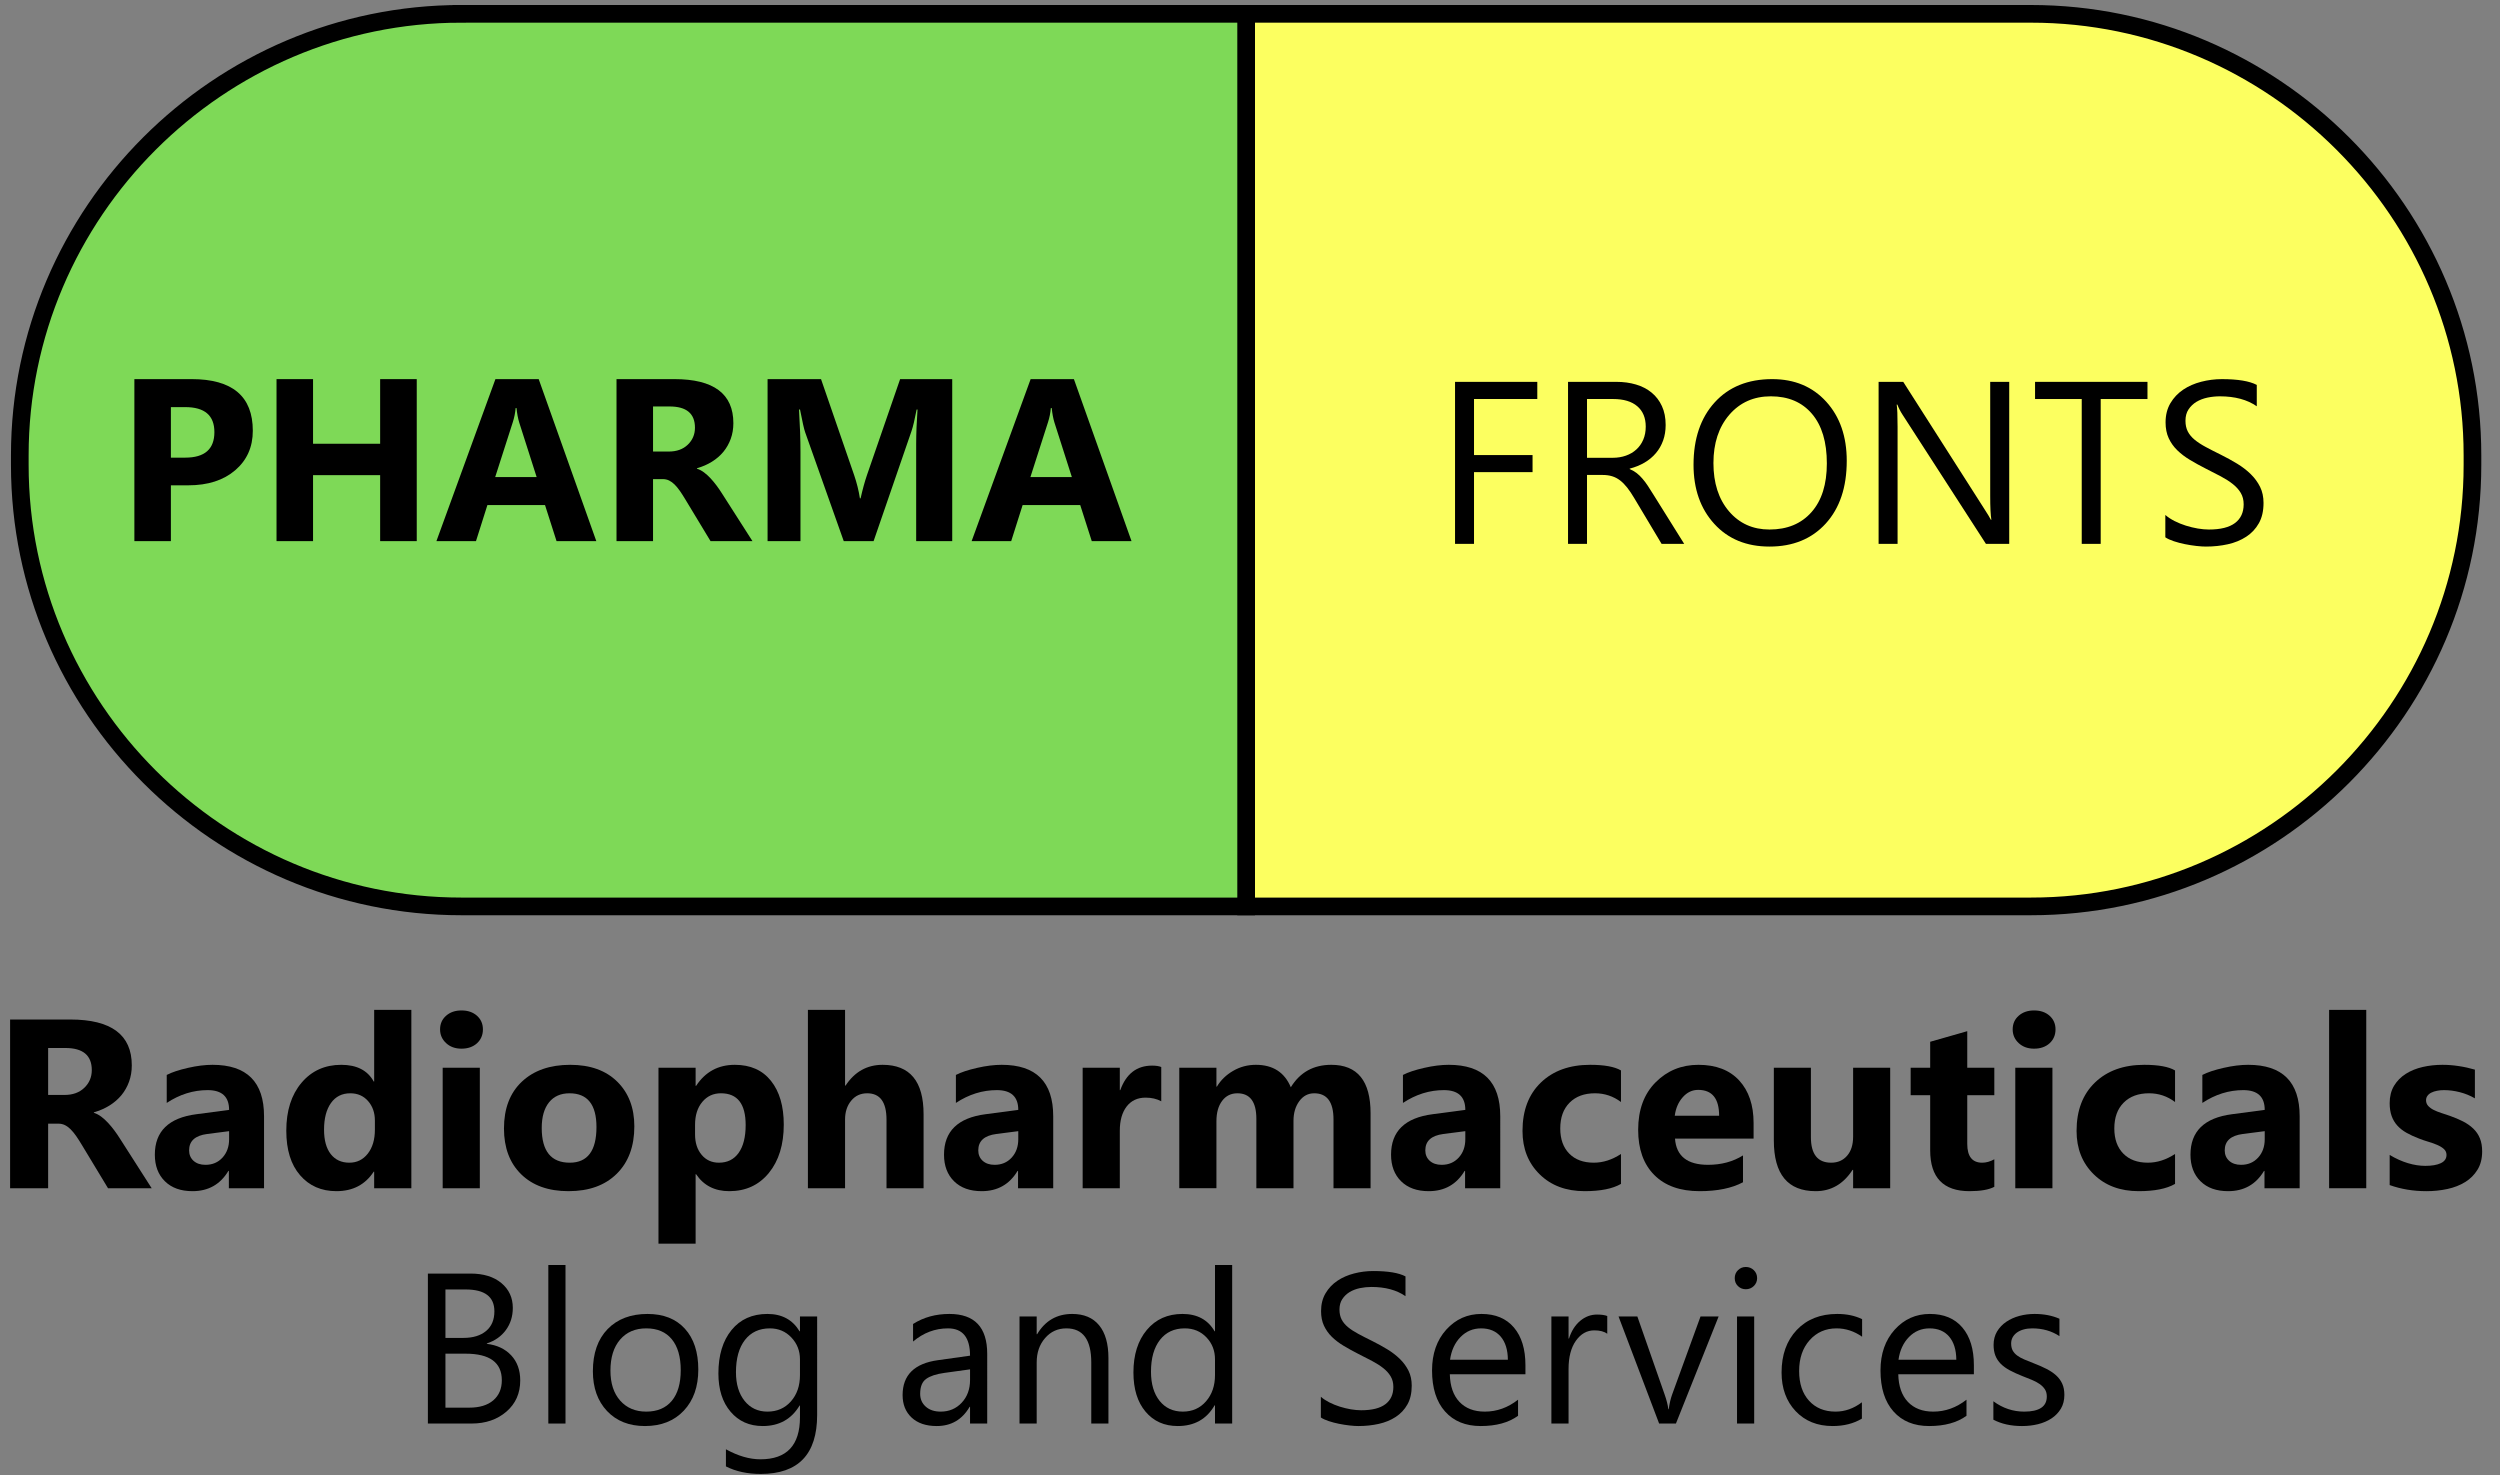 <svg xmlns:inkscape="http://www.inkscape.org/namespaces/inkscape" xmlns:sodipodi="http://sodipodi.sourceforge.net/DTD/sodipodi-0.dtd" xmlns="http://www.w3.org/2000/svg" xmlns:svg="http://www.w3.org/2000/svg" id="svg1" width="266.667" height="157.333" viewBox="0 0 266.667 157.333" sodipodi:docname="logo-full-vertical.eps"><rect x="0" y="0" width="266.667" height="157.333" fill="#808080" stroke="none"/><defs id="defs1"></defs><g id="g1" inkscape:groupmode="layer" inkscape:label="1"><path id="path1" d="m 999.406,1171.86 h 629.444 c 194.74,0 354.08,-159.34 354.08,-354.083 v -7.683 c 0,-194.746 -159.34,-354.082 -354.08,-354.082 H 999.406 v 715.848" style="fill:#fcff60;fill-opacity:1;fill-rule:evenodd;stroke:none" transform="matrix(0.133,0,0,-0.133,0,157.333)"></path><path id="path2" d="m 999.406,1171.86 h 629.444 c 194.74,0 354.08,-159.34 354.08,-354.083 v -7.683 c 0,-194.746 -159.34,-354.082 -354.08,-354.082 H 999.406 Z" style="fill:none;stroke:#000000;stroke-width:14.173;stroke-linecap:butt;stroke-linejoin:miter;stroke-miterlimit:22.926;stroke-dasharray:none;stroke-opacity:1" transform="matrix(0.133,0,0,-0.133,0,157.333)"></path><path id="path3" d="M 369.961,1171.86 H 999.406 V 456.012 H 369.961 c -194.746,0 -354.082,159.336 -354.082,354.082 v 7.683 c 0,194.743 159.336,354.083 354.082,354.083" style="fill:#7ed957;fill-opacity:1;fill-rule:evenodd;stroke:none" transform="matrix(0.133,0,0,-0.133,0,157.333)"></path><path id="path4" d="M 369.961,1171.86 H 999.406 V 456.012 H 369.961 c -194.746,0 -354.082,159.336 -354.082,354.082 v 7.683 c 0,194.743 159.336,354.083 354.082,354.083 z" style="fill:none;stroke:#000000;stroke-width:14.173;stroke-linecap:butt;stroke-linejoin:miter;stroke-miterlimit:22.926;stroke-dasharray:none;stroke-opacity:1" transform="matrix(0.133,0,0,-0.133,0,157.333)"></path><path id="path5" d="M 137.059,793.723 V 748.965 H 107.77 v 129.937 h 45.867 c 32.754,0 49.117,-13.797 49.117,-41.418 0,-13.05 -4.699,-23.597 -14.102,-31.671 -9.402,-8.043 -21.933,-12.09 -37.644,-12.09 z m 0,62.722 v -40.519 h 11.504 c 15.593,0 23.382,6.836 23.382,20.476 0,13.364 -7.789,20.043 -23.382,20.043 h -11.504" style="fill:#000000;fill-opacity:1;fill-rule:nonzero;stroke:none" transform="matrix(0.133,0,0,-0.133,0,157.333)"></path><path id="path6" d="m 334.234,748.965 h -29.351 v 52.918 h -53.817 v -52.918 h -29.293 v 129.937 h 29.293 v -51.839 h 53.817 v 51.839 h 29.351 V 748.965" style="fill:#000000;fill-opacity:1;fill-rule:nonzero;stroke:none" transform="matrix(0.133,0,0,-0.133,0,157.333)"></path><path id="path7" d="m 478.246,748.965 h -31.891 l -9.246,28.918 h -46.211 l -9.156,-28.918 h -31.734 l 47.324,129.937 h 34.703 z m -47.851,51.375 -13.95,43.672 c -1.019,3.277 -1.761,7.176 -2.195,11.691 h -0.711 c -0.309,-3.805 -1.051,-7.578 -2.258,-11.32 L 397.145,800.34 h 33.25" style="fill:#000000;fill-opacity:1;fill-rule:nonzero;stroke:none" transform="matrix(0.133,0,0,-0.133,0,157.333)"></path><path id="path8" d="m 603.48,748.965 h -33.621 l -20.199,33.433 c -1.512,2.54 -2.969,4.793 -4.359,6.805 -1.391,1.981 -2.785,3.684 -4.207,5.106 -1.422,1.421 -2.906,2.504 -4.457,3.277 -1.543,0.742 -3.211,1.113 -5.008,1.113 h -7.887 v -49.734 h -29.293 v 129.937 h 46.395 c 31.551,0 47.324,-11.785 47.324,-35.324 0,-4.547 -0.711,-8.719 -2.102,-12.555 -1.39,-3.835 -3.343,-7.3 -5.875,-10.394 -2.539,-3.063 -5.601,-5.723 -9.187,-7.949 -3.621,-2.258 -7.609,-3.989 -12.035,-5.258 v -0.371 c 1.953,-0.621 3.808,-1.578 5.629,-2.938 1.828,-1.359 3.558,-2.941 5.261,-4.761 1.7,-1.829 3.309,-3.778 4.856,-5.848 1.547,-2.074 2.937,-4.113 4.207,-6.125 z m -79.738,108.004 v -36.153 h 12.68 c 6.281,0 11.324,1.825 15.125,5.442 3.867,3.68 5.816,8.258 5.816,13.672 0,11.383 -6.804,17.039 -20.414,17.039 h -13.207" style="fill:#000000;fill-opacity:1;fill-rule:nonzero;stroke:none" transform="matrix(0.133,0,0,-0.133,0,157.333)"></path><path id="path9" d="m 763.695,748.965 h -28.918 v 77.758 c 0,8.382 0.371,17.66 1.082,27.804 h -0.711 c -1.515,-7.98 -2.875,-13.699 -4.085,-17.226 l -30.43,-88.336 h -23.942 l -30.992,87.437 c -0.832,2.352 -2.199,8.414 -4.082,18.125 h -0.804 c 0.773,-12.804 1.175,-24.031 1.175,-33.711 v -71.851 h -26.386 v 129.937 h 42.871 l 26.566,-77.019 c 2.106,-6.153 3.652,-12.336 4.609,-18.586 h 0.559 c 1.609,7.207 3.34,13.453 5.164,18.773 l 26.539,76.832 h 41.785 V 748.965" style="fill:#000000;fill-opacity:1;fill-rule:nonzero;stroke:none" transform="matrix(0.133,0,0,-0.133,0,157.333)"></path><path id="path10" d="m 907.488,748.965 h -31.886 l -9.25,28.918 h -46.207 l -9.157,-28.918 h -31.734 l 47.324,129.937 h 34.699 z m -47.847,51.375 -13.95,43.672 c -1.019,3.277 -1.761,7.176 -2.195,11.691 h -0.715 c -0.308,-3.805 -1.051,-7.578 -2.254,-11.32 L 826.391,800.34 h 33.25" style="fill:#000000;fill-opacity:1;fill-rule:nonzero;stroke:none" transform="matrix(0.133,0,0,-0.133,0,157.333)"></path><path id="path11" d="m 1232.92,862.941 h -50.75 V 818 h 46.95 v -13.703 h -46.95 V 746.77 h -15.22 v 129.933 h 65.97 v -13.762" style="fill:#000000;fill-opacity:1;fill-rule:nonzero;stroke:none" transform="matrix(0.133,0,0,-0.133,0,157.333)"></path><path id="path12" d="m 1350.73,746.77 h -18.12 l -21.77,36.433 c -1.98,3.371 -3.9,6.25 -5.79,8.66 -1.89,2.383 -3.8,4.328 -5.75,5.817 -1.98,1.515 -4.09,2.629 -6.34,3.308 -2.26,0.711 -4.83,1.051 -7.67,1.051 h -12.5 V 746.77 h -15.22 v 129.933 h 38.79 c 5.66,0 10.92,-0.711 15.71,-2.133 4.8,-1.422 8.97,-3.558 12.5,-6.465 3.56,-2.91 6.31,-6.527 8.29,-10.824 2.01,-4.332 3,-9.375 3,-15.187 0,-4.516 -0.68,-8.692 -2.04,-12.465 -1.37,-3.774 -3.28,-7.145 -5.79,-10.086 -2.5,-2.965 -5.53,-5.504 -9.06,-7.574 -3.56,-2.074 -7.52,-3.711 -11.94,-4.856 v -0.34 c 2.2,-0.992 4.08,-2.074 5.69,-3.312 1.58,-1.266 3.13,-2.723 4.55,-4.422 1.45,-1.672 2.91,-3.59 4.33,-5.754 1.42,-2.133 3,-4.605 4.73,-7.453 z m -77.94,116.171 v -47.136 h 20.66 c 3.81,0 7.33,0.586 10.55,1.73 3.25,1.145 6.03,2.781 8.38,4.949 2.35,2.133 4.21,4.762 5.54,7.887 1.33,3.09 1.97,6.586 1.97,10.453 0,6.961 -2.22,12.375 -6.73,16.27 -4.49,3.898 -11.02,5.847 -19.52,5.847 h -20.85" style="fill:#000000;fill-opacity:1;fill-rule:nonzero;stroke:none" transform="matrix(0.133,0,0,-0.133,0,157.333)"></path><path id="path13" d="m 1419.12,744.602 c -18.43,0 -33.19,6.062 -44.26,18.218 -11.07,12.125 -16.64,27.93 -16.64,47.383 0,20.91 5.66,37.582 16.95,50.016 11.29,12.433 26.69,18.679 46.15,18.679 17.93,0 32.38,-6.058 43.33,-18.125 10.98,-12.089 16.45,-27.898 16.45,-47.414 0,-21.187 -5.63,-37.949 -16.85,-50.293 -11.23,-12.308 -26.26,-18.464 -45.13,-18.464 z m 1.08,120.503 c -13.64,0 -24.71,-4.917 -33.25,-14.753 -8.5,-9.868 -12.77,-22.797 -12.77,-38.786 0,-16.023 4.14,-28.89 12.46,-38.664 8.29,-9.742 19.15,-14.629 32.48,-14.629 14.26,0 25.49,4.641 33.71,13.95 8.23,9.308 12.31,22.332 12.31,39.062 0,17.168 -3.96,30.406 -11.94,39.778 -7.97,9.371 -18.99,14.042 -33,14.042" style="fill:#000000;fill-opacity:1;fill-rule:nonzero;stroke:none" transform="matrix(0.133,0,0,-0.133,0,157.333)"></path><path id="path14" d="m 1611.41,746.77 h -18.68 l -66.87,103.582 c -1.7,2.597 -3.09,5.32 -4.18,8.136 h -0.52 c 0.46,-2.785 0.71,-8.722 0.71,-17.847 V 746.77 h -15.22 v 129.933 h 19.76 l 65.05,-101.941 c 2.72,-4.207 4.49,-7.117 5.26,-8.692 h 0.37 c -0.62,3.739 -0.93,10.114 -0.93,19.114 v 91.519 h 15.25 V 746.77" style="fill:#000000;fill-opacity:1;fill-rule:nonzero;stroke:none" transform="matrix(0.133,0,0,-0.133,0,157.333)"></path><path id="path15" d="m 1722.29,862.941 h -37.52 V 746.77 h -15.21 v 116.171 h -37.43 v 13.762 h 90.16 v -13.762" style="fill:#000000;fill-opacity:1;fill-rule:nonzero;stroke:none" transform="matrix(0.133,0,0,-0.133,0,157.333)"></path><path id="path16" d="m 1736.61,752.027 v 17.938 c 2.08,-1.824 4.55,-3.434 7.39,-4.887 2.88,-1.453 5.91,-2.691 9.07,-3.68 3.18,-0.992 6.37,-1.765 9.56,-2.32 3.21,-0.527 6.18,-0.805 8.87,-0.805 9.38,0 16.37,1.731 21,5.227 4.61,3.465 6.93,8.477 6.93,14.973 0,3.523 -0.77,6.554 -2.32,9.152 -1.54,2.598 -3.68,4.98 -6.37,7.113 -2.72,2.164 -5.94,4.207 -9.65,6.188 -3.74,1.949 -7.73,4.019 -12.03,6.187 -4.52,2.285 -8.75,4.641 -12.68,6.989 -3.93,2.351 -7.33,4.949 -10.24,7.796 -2.91,2.844 -5.17,6.059 -6.84,9.649 -1.66,3.59 -2.5,7.793 -2.5,12.621 0,5.937 1.3,11.07 3.9,15.461 2.59,4.394 6.03,7.984 10.23,10.824 4.24,2.848 9.07,4.953 14.48,6.344 5.38,1.391 10.92,2.101 16.52,2.101 12.8,0 22.14,-1.543 28.02,-4.636 v -17.137 c -7.67,5.32 -17.54,7.98 -29.54,7.98 -3.34,0 -6.65,-0.339 -9.99,-1.019 -3.31,-0.711 -6.28,-1.856 -8.88,-3.406 -2.59,-1.575 -4.7,-3.617 -6.34,-6.09 -1.64,-2.477 -2.44,-5.473 -2.44,-9.063 0,-3.312 0.62,-6.187 1.85,-8.597 1.24,-2.414 3.07,-4.61 5.48,-6.621 2.41,-1.981 5.38,-3.926 8.84,-5.786 3.47,-1.882 7.49,-3.925 12.01,-6.152 4.67,-2.32 9.06,-4.734 13.24,-7.269 4.17,-2.536 7.82,-5.352 10.94,-8.411 3.16,-3.093 5.63,-6.5 7.49,-10.242 1.85,-3.738 2.75,-8.039 2.75,-12.863 0,-6.406 -1.24,-11.848 -3.74,-16.27 -2.51,-4.457 -5.91,-8.074 -10.15,-10.824 -4.26,-2.785 -9.18,-4.797 -14.72,-6.031 -5.57,-1.242 -11.41,-1.859 -17.6,-1.859 -2.04,0 -4.58,0.156 -7.61,0.496 -3,0.34 -6.09,0.804 -9.24,1.453 -3.13,0.621 -6.1,1.426 -8.91,2.351 -2.82,0.926 -5.07,1.981 -6.78,3.125" style="fill:#000000;fill-opacity:1;fill-rule:nonzero;stroke:none" transform="matrix(0.133,0,0,-0.133,0,157.333)"></path><path id="path17" d="M 121.641,229.984 H 86.629 l -21.031,34.817 c -1.578,2.644 -3.094,4.992 -4.543,7.086 -1.449,2.062 -2.898,3.832 -4.383,5.316 -1.477,1.485 -3.027,2.61 -4.637,3.414 -1.609,0.774 -3.352,1.156 -5.219,1.156 H 38.605 V 229.984 H 8.102 V 365.297 H 56.414 c 32.855,0 49.285,-12.274 49.285,-36.785 0,-4.735 -0.742,-9.082 -2.191,-13.074 -1.449,-3.997 -3.477,-7.602 -6.121,-10.825 -2.641,-3.187 -5.832,-5.957 -9.566,-8.281 -3.766,-2.348 -7.922,-4.148 -12.527,-5.473 v -0.386 c 2.027,-0.645 3.961,-1.641 5.859,-3.059 1.899,-1.418 3.707,-3.062 5.477,-4.961 1.773,-1.898 3.449,-3.93 5.059,-6.09 1.609,-2.156 3.059,-4.281 4.379,-6.375 z M 38.605,342.461 v -37.652 h 13.207 c 6.535,0 11.785,1.898 15.75,5.668 4.023,3.832 6.055,8.601 6.055,14.234 0,11.855 -7.086,17.75 -21.258,17.75 H 38.605" style="fill:#000000;fill-opacity:1;fill-rule:nonzero;stroke:none" transform="matrix(0.133,0,0,-0.133,0,157.333)"></path><path id="path18" d="m 211.762,229.984 h -28.215 v 13.879 h -0.387 c -6.472,-10.82 -16.07,-16.23 -28.793,-16.23 -9.375,0 -16.75,2.64 -22.129,7.953 -5.379,5.316 -8.05,12.434 -8.05,21.293 0,18.746 11.109,29.566 33.304,32.469 l 26.246,3.476 c 0,10.567 -5.73,15.848 -17.195,15.848 -11.5,0 -22.453,-3.414 -32.824,-10.274 v 22.45 c 4.156,2.156 9.824,4.027 17.039,5.668 7.183,1.644 13.754,2.449 19.68,2.449 27.539,0 41.324,-13.754 41.324,-41.227 z m -28.024,39.262 v 6.508 l -17.55,-2.254 c -9.696,-1.258 -14.528,-5.637 -14.528,-13.145 0,-3.378 1.16,-6.183 3.512,-8.339 2.383,-2.157 5.57,-3.254 9.598,-3.254 5.605,0 10.144,1.933 13.687,5.797 3.512,3.863 5.281,8.761 5.281,14.687" style="fill:#000000;fill-opacity:1;fill-rule:nonzero;stroke:none" transform="matrix(0.133,0,0,-0.133,0,157.333)"></path><path id="path19" d="m 329.906,229.984 h -29.824 v 13.301 h -0.355 c -6.793,-10.437 -16.782,-15.652 -29.922,-15.652 -12.078,0 -21.805,4.25 -29.149,12.789 -7.375,8.5 -11.047,20.418 -11.047,35.719 0,15.976 4.055,28.761 12.176,38.39 8.113,9.633 18.746,14.434 31.887,14.434 12.465,0 21.129,-4.445 26.055,-13.402 h 0.355 v 57.46 h 29.824 z m -29.242,46.993 v 7.277 c 0,6.285 -1.84,11.504 -5.476,15.656 -3.641,4.156 -8.407,6.219 -14.239,6.219 -6.601,0 -11.789,-2.578 -15.492,-7.766 -3.703,-5.215 -5.57,-12.336 -5.57,-21.386 0,-8.5 1.801,-15.039 5.375,-19.618 3.609,-4.601 8.57,-6.89 14.914,-6.89 6.054,0 10.984,2.418 14.785,7.246 3.801,4.863 5.703,11.273 5.703,19.262" style="fill:#000000;fill-opacity:1;fill-rule:nonzero;stroke:none" transform="matrix(0.133,0,0,-0.133,0,157.333)"></path><path id="path20" d="m 370.105,341.914 c -5.023,0 -9.148,1.481 -12.335,4.473 -3.219,2.996 -4.832,6.636 -4.832,10.984 0,4.477 1.613,8.117 4.832,10.953 3.187,2.832 7.312,4.25 12.335,4.25 5.122,0 9.247,-1.418 12.434,-4.25 3.156,-2.836 4.766,-6.476 4.766,-10.953 0,-4.508 -1.61,-8.246 -4.766,-11.144 -3.187,-2.868 -7.312,-4.313 -12.434,-4.313 z m 14.719,-111.93 h -29.789 v 96.625 h 29.789 v -96.625" style="fill:#000000;fill-opacity:1;fill-rule:nonzero;stroke:none" transform="matrix(0.133,0,0,-0.133,0,157.333)"></path><path id="path21" d="m 455.98,227.633 c -16.105,0 -28.765,4.508 -37.976,13.527 -9.215,9.016 -13.816,21.293 -13.816,36.75 0,15.977 4.765,28.508 14.332,37.528 9.566,9.015 22.515,13.527 38.781,13.527 16.039,0 28.633,-4.512 37.746,-13.527 9.117,-9.02 13.691,-20.973 13.691,-35.821 0,-16.039 -4.703,-28.73 -14.109,-38.039 -9.406,-9.308 -22.289,-13.945 -38.649,-13.945 z m 0.774,78.496 c -7.059,0 -12.531,-2.418 -16.43,-7.25 -3.894,-4.863 -5.859,-11.723 -5.859,-20.582 0,-18.551 7.504,-27.828 22.48,-27.828 14.27,0 21.418,9.535 21.418,28.57 0,18.07 -7.215,27.09 -21.609,27.09" style="fill:#000000;fill-opacity:1;fill-rule:nonzero;stroke:none" transform="matrix(0.133,0,0,-0.133,0,157.333)"></path><path id="path22" d="m 558.273,241.227 h -0.382 v -55.692 h -29.793 v 141.074 h 29.793 v -14.523 h 0.382 c 7.379,11.238 17.719,16.879 31.051,16.879 12.531,0 22.196,-4.285 29.024,-12.887 6.828,-8.566 10.242,-20.258 10.242,-35.043 0,-16.101 -3.992,-29.019 -11.949,-38.781 -7.957,-9.758 -18.551,-14.621 -31.758,-14.621 -11.629,0 -20.488,4.508 -26.61,13.594 z m -0.835,39.617 v -7.731 c 0,-6.668 1.742,-12.113 5.285,-16.332 3.507,-4.218 8.148,-6.312 13.882,-6.312 6.762,0 12.047,2.609 15.782,7.859 3.738,5.25 5.636,12.692 5.636,22.32 0,17.008 -6.601,25.481 -19.839,25.481 -6.09,0 -11.082,-2.289 -14.95,-6.926 -3.863,-4.64 -5.796,-10.758 -5.796,-18.359" style="fill:#000000;fill-opacity:1;fill-rule:nonzero;stroke:none" transform="matrix(0.133,0,0,-0.133,0,157.333)"></path><path id="path23" d="m 740.711,229.984 h -29.727 v 54.918 c 0,14.172 -5.156,21.227 -15.496,21.227 -5.281,0 -9.566,-1.965 -12.816,-5.93 -3.285,-3.961 -4.93,-9.019 -4.93,-15.105 v -55.11 h -29.793 v 143.039 h 29.793 v -60.746 h 0.387 c 7.312,11.114 17.199,16.688 29.726,16.688 21.907,0 32.856,-13.207 32.856,-39.617 v -59.364" style="fill:#000000;fill-opacity:1;fill-rule:nonzero;stroke:none" transform="matrix(0.133,0,0,-0.133,0,157.333)"></path><path id="path24" d="m 844.684,229.984 h -28.215 v 13.879 h -0.387 c -6.473,-10.82 -16.07,-16.23 -28.793,-16.23 -9.375,0 -16.75,2.64 -22.129,7.953 -5.379,5.316 -8.051,12.434 -8.051,21.293 0,18.746 11.11,29.566 33.305,32.469 l 26.246,3.476 c 0,10.567 -5.73,15.848 -17.195,15.848 -11.5,0 -22.453,-3.414 -32.824,-10.274 v 22.45 c 4.156,2.156 9.824,4.027 17.039,5.668 7.183,1.644 13.754,2.449 19.683,2.449 27.535,0 41.321,-13.754 41.321,-41.227 z m -28.024,39.262 v 6.508 L 799.109,273.5 c -9.695,-1.258 -14.527,-5.637 -14.527,-13.145 0,-3.378 1.16,-6.183 3.512,-8.339 2.383,-2.157 5.57,-3.254 9.597,-3.254 5.606,0 10.145,1.933 13.688,5.797 3.516,3.863 5.281,8.761 5.281,14.687" style="fill:#000000;fill-opacity:1;fill-rule:nonzero;stroke:none" transform="matrix(0.133,0,0,-0.133,0,157.333)"></path><path id="path25" d="m 931.332,299.719 c -3.609,1.965 -7.797,2.929 -12.562,2.929 -6.477,0 -11.532,-2.382 -15.204,-7.121 -3.64,-4.761 -5.476,-11.207 -5.476,-19.386 v -46.157 h -29.793 v 96.625 h 29.793 v -17.937 h 0.387 c 4.734,13.109 13.207,19.648 25.476,19.648 3.156,0 5.606,-0.386 7.379,-1.129 v -27.472" style="fill:#000000;fill-opacity:1;fill-rule:nonzero;stroke:none" transform="matrix(0.133,0,0,-0.133,0,157.333)"></path><path id="path26" d="m 1099.21,229.984 h -29.73 v 55.11 c 0,14.043 -5.16,21.035 -15.46,21.035 -4.9,0 -8.89,-2.098 -11.98,-6.313 -3.09,-4.222 -4.65,-9.472 -4.65,-15.753 v -54.079 h -29.78 v 55.688 c 0,13.629 -5.1,20.457 -15.208,20.457 -5.093,0 -9.183,-2 -12.211,-6.024 -3.058,-4.027 -4.605,-9.503 -4.605,-16.429 v -53.692 h -29.793 v 96.625 h 29.793 v -15.105 h 0.387 c 3.09,5.156 7.41,9.375 12.98,12.594 5.57,3.257 11.657,4.867 18.257,4.867 13.66,0 23,-5.992 28.03,-18.008 7.37,12.016 18.17,18.008 32.47,18.008 21,0 31.5,-12.949 31.5,-38.879 v -60.102" style="fill:#000000;fill-opacity:1;fill-rule:nonzero;stroke:none" transform="matrix(0.133,0,0,-0.133,0,157.333)"></path><path id="path27" d="M 1203.21,229.984 H 1175 v 13.879 h -0.39 c -6.47,-10.82 -16.07,-16.23 -28.79,-16.23 -9.38,0 -16.75,2.64 -22.14,7.953 -5.37,5.316 -8.05,12.434 -8.05,21.293 0,18.746 11.12,29.566 33.31,32.469 l 26.25,3.476 c 0,10.567 -5.73,15.848 -17.2,15.848 -11.5,0 -22.45,-3.414 -32.82,-10.274 v 22.45 c 4.15,2.156 9.82,4.027 17.04,5.668 7.18,1.644 13.75,2.449 19.68,2.449 27.54,0 41.32,-13.754 41.32,-41.227 z m -28.02,39.262 v 6.508 l -17.55,-2.254 c -9.7,-1.258 -14.53,-5.637 -14.53,-13.145 0,-3.378 1.16,-6.183 3.51,-8.339 2.38,-2.157 5.57,-3.254 9.6,-3.254 5.6,0 10.14,1.933 13.69,5.797 3.51,3.863 5.28,8.761 5.28,14.687" style="fill:#000000;fill-opacity:1;fill-rule:nonzero;stroke:none" transform="matrix(0.133,0,0,-0.133,0,157.333)"></path><path id="path28" d="m 1300.04,233.461 c -6.74,-3.898 -16.47,-5.828 -29.15,-5.828 -14.85,0 -26.87,4.476 -36.05,13.496 -9.18,8.984 -13.78,20.582 -13.78,34.82 0,16.426 4.92,29.34 14.75,38.809 9.85,9.472 23.03,14.207 39.52,14.207 11.37,0 19.62,-1.516 24.71,-4.512 v -25.316 c -6.22,4.672 -13.18,6.992 -20.84,6.992 -8.57,0 -15.34,-2.481 -20.36,-7.508 -4.99,-4.992 -7.5,-11.887 -7.5,-20.711 0,-8.535 2.41,-15.265 7.18,-20.129 4.76,-4.894 11.37,-7.312 19.71,-7.312 7.44,0 14.69,2.32 21.81,6.988 v -23.996" style="fill:#000000;fill-opacity:1;fill-rule:nonzero;stroke:none" transform="matrix(0.133,0,0,-0.133,0,157.333)"></path><path id="path29" d="m 1406.39,269.793 h -63.03 c 1,-14.008 9.85,-21.031 26.51,-21.031 10.63,0 19.97,2.511 28.02,7.535 v -21.516 c -8.93,-4.765 -20.52,-7.148 -34.82,-7.148 -15.59,0 -27.7,4.316 -36.33,12.98 -8.6,8.633 -12.92,20.711 -12.92,36.172 0,16.039 4.64,28.762 13.98,38.137 9.31,9.371 20.74,14.043 34.34,14.043 14.07,0 24.99,-4.188 32.69,-12.531 7.7,-8.371 11.56,-19.746 11.56,-34.079 z m -27.64,18.328 c 0,13.82 -5.6,20.746 -16.81,20.746 -4.76,0 -8.92,-1.969 -12.4,-5.929 -3.51,-3.961 -5.6,-8.922 -6.38,-14.817 h 35.59" style="fill:#000000;fill-opacity:1;fill-rule:nonzero;stroke:none" transform="matrix(0.133,0,0,-0.133,0,157.333)"></path><path id="path30" d="m 1515.94,229.984 h -29.73 v 14.719 h -0.45 c -7.38,-11.367 -17.2,-17.07 -29.54,-17.07 -22.42,0 -33.59,13.558 -33.59,40.68 v 58.296 h 29.73 v -55.652 c 0,-13.66 5.41,-20.488 16.23,-20.488 5.34,0 9.6,1.867 12.82,5.605 3.22,3.735 4.8,8.824 4.8,15.235 v 55.3 h 29.73 v -96.625" style="fill:#000000;fill-opacity:1;fill-rule:nonzero;stroke:none" transform="matrix(0.133,0,0,-0.133,0,157.333)"></path><path id="path31" d="m 1599.45,231.113 c -4.41,-2.32 -11.04,-3.48 -19.9,-3.48 -21,0 -31.53,10.918 -31.53,32.722 v 44.258 h -15.66 v 21.996 h 15.66 v 20.844 l 29.73,8.504 v -29.348 h 21.7 v -21.996 h -21.7 v -39.07 c 0,-10.051 3.99,-15.074 11.98,-15.074 3.15,0 6.41,0.902 9.72,2.738 v -22.094" style="fill:#000000;fill-opacity:1;fill-rule:nonzero;stroke:none" transform="matrix(0.133,0,0,-0.133,0,157.333)"></path><path id="path32" d="m 1631.34,341.914 c -5.02,0 -9.14,1.481 -12.34,4.473 -3.21,2.996 -4.82,6.636 -4.82,10.984 0,4.477 1.61,8.117 4.82,10.953 3.2,2.832 7.32,4.25 12.34,4.25 5.12,0 9.25,-1.418 12.43,-4.25 3.16,-2.836 4.77,-6.476 4.77,-10.953 0,-4.508 -1.61,-8.246 -4.77,-11.144 -3.18,-2.868 -7.31,-4.313 -12.43,-4.313 z m 14.72,-111.93 h -29.79 v 96.625 h 29.79 v -96.625" style="fill:#000000;fill-opacity:1;fill-rule:nonzero;stroke:none" transform="matrix(0.133,0,0,-0.133,0,157.333)"></path><path id="path33" d="m 1744.4,233.461 c -6.73,-3.898 -16.46,-5.828 -29.15,-5.828 -14.85,0 -26.86,4.476 -36.04,13.496 -9.18,8.984 -13.79,20.582 -13.79,34.82 0,16.426 4.93,29.34 14.76,38.809 9.85,9.472 23.02,14.207 39.52,14.207 11.37,0 19.61,-1.516 24.7,-4.512 v -25.316 c -6.22,4.672 -13.17,6.992 -20.84,6.992 -8.57,0 -15.33,-2.481 -20.36,-7.508 -4.99,-4.992 -7.5,-11.887 -7.5,-20.711 0,-8.535 2.41,-15.265 7.18,-20.129 4.77,-4.894 11.37,-7.312 19.71,-7.312 7.44,0 14.69,2.32 21.81,6.988 v -23.996" style="fill:#000000;fill-opacity:1;fill-rule:nonzero;stroke:none" transform="matrix(0.133,0,0,-0.133,0,157.333)"></path><path id="path34" d="m 1844.34,229.984 h -28.21 v 13.879 h -0.39 c -6.47,-10.82 -16.07,-16.23 -28.79,-16.23 -9.38,0 -16.75,2.64 -22.13,7.953 -5.38,5.316 -8.05,12.434 -8.05,21.293 0,18.746 11.11,29.566 33.3,32.469 l 26.25,3.476 c 0,10.567 -5.73,15.848 -17.19,15.848 -11.5,0 -22.45,-3.414 -32.83,-10.274 v 22.45 c 4.16,2.156 9.83,4.027 17.04,5.668 7.18,1.644 13.75,2.449 19.68,2.449 27.54,0 41.32,-13.754 41.32,-41.227 z m -28.02,39.262 v 6.508 l -17.55,-2.254 c -9.7,-1.258 -14.53,-5.637 -14.53,-13.145 0,-3.378 1.16,-6.183 3.51,-8.339 2.39,-2.157 5.57,-3.254 9.6,-3.254 5.61,0 10.15,1.933 13.69,5.797 3.51,3.863 5.28,8.761 5.28,14.687" style="fill:#000000;fill-opacity:1;fill-rule:nonzero;stroke:none" transform="matrix(0.133,0,0,-0.133,0,157.333)"></path><path id="path35" d="m 1897.75,229.984 h -29.79 v 143.039 h 29.79 V 229.984" style="fill:#000000;fill-opacity:1;fill-rule:nonzero;stroke:none" transform="matrix(0.133,0,0,-0.133,0,157.333)"></path><path id="path36" d="m 1916.53,232.527 v 24.161 c 4.93,-2.965 9.83,-5.157 14.68,-6.606 4.87,-1.449 9.48,-2.156 13.83,-2.156 5.28,0 9.46,0.707 12.49,2.156 3.06,1.449 4.58,3.641 4.58,6.606 0,1.898 -0.68,3.476 -2.07,4.734 -1.38,1.254 -3.15,2.351 -5.34,3.285 -2.16,0.934 -4.54,1.801 -7.12,2.543 -2.58,0.773 -5.06,1.609 -7.44,2.543 -3.83,1.453 -7.21,3.031 -10.14,4.672 -2.94,1.676 -5.39,3.609 -7.38,5.832 -1.97,2.187 -3.48,4.734 -4.51,7.633 -1.03,2.894 -1.58,6.312 -1.58,10.273 0,5.41 1.19,10.082 3.54,13.981 2.35,3.894 5.51,7.086 9.44,9.566 3.93,2.48 8.44,4.313 13.49,5.473 5.06,1.16 10.35,1.742 15.82,1.742 4.29,0 8.6,-0.324 13.01,-1 4.42,-0.645 8.77,-1.61 13.05,-2.867 V 302.07 c -3.8,2.223 -7.83,3.864 -12.15,4.957 -4.31,1.098 -8.53,1.645 -12.69,1.645 -1.96,0 -3.8,-0.16 -5.5,-0.516 -1.74,-0.32 -3.29,-0.836 -4.61,-1.511 -1.32,-0.649 -2.35,-1.485 -3.09,-2.547 -0.77,-1.032 -1.13,-2.223 -1.13,-3.543 0,-1.742 0.55,-3.254 1.68,-4.508 1.16,-1.258 2.61,-2.352 4.44,-3.254 1.84,-0.934 3.87,-1.738 6.09,-2.449 2.22,-0.739 4.44,-1.481 6.67,-2.223 3.96,-1.387 7.53,-2.898 10.76,-4.539 3.18,-1.644 5.95,-3.543 8.24,-5.766 2.29,-2.191 4.06,-4.769 5.28,-7.73 1.23,-2.965 1.84,-6.477 1.84,-10.566 0,-5.735 -1.23,-10.629 -3.74,-14.688 -2.48,-4.059 -5.76,-7.344 -9.89,-9.887 -4.12,-2.547 -8.88,-4.414 -14.27,-5.574 -5.37,-1.16 -10.95,-1.738 -16.74,-1.738 -10.63,0 -20.46,1.64 -29.54,4.894" style="fill:#000000;fill-opacity:1;fill-rule:nonzero;stroke:none" transform="matrix(0.133,0,0,-0.133,0,157.333)"></path><path id="path37" d="M 343.164,41.266 V 161.543 h 34.215 c 10.391,0 18.668,-2.547 24.734,-7.617 6.102,-5.094 9.164,-11.738 9.164,-19.895 0,-6.816 -1.859,-12.742 -5.554,-17.781 -3.692,-5.039 -8.762,-8.617 -15.258,-10.734 v -0.344 c 8.101,-0.949 14.601,-4.008 19.469,-9.16 4.867,-5.188 7.296,-11.914 7.296,-20.188 0,-10.277 -3.691,-18.609 -11.078,-24.996 -7.386,-6.383 -16.691,-9.562 -27.941,-9.562 z M 357.25,148.801 v -38.852 h 14.434 c 7.699,0 13.769,1.864 18.207,5.586 4.41,3.723 6.613,8.961 6.613,15.746 0,11.684 -7.672,17.52 -23.074,17.52 z m 0,-51.504 V 54.008 h 19.125 c 8.277,0 14.691,1.973 19.242,5.867 4.582,3.926 6.844,9.309 6.844,16.121 0,14.199 -9.68,21.301 -29.031,21.301 h -16.18" style="fill:#000000;fill-opacity:1;fill-rule:nonzero;stroke:none" transform="matrix(0.133,0,0,-0.133,0,157.333)"></path><path id="path38" d="M 453.535,41.266 H 439.766 V 168.414 h 13.769 V 41.266" style="fill:#000000;fill-opacity:1;fill-rule:nonzero;stroke:none" transform="matrix(0.133,0,0,-0.133,0,157.333)"></path><path id="path39" d="m 517.266,39.262 c -12.68,0 -22.817,4.008 -30.403,12.027 -7.562,8.016 -11.367,18.664 -11.367,31.922 0,14.43 3.949,25.684 11.824,33.812 7.903,8.102 18.551,12.141 31.981,12.141 12.797,0 22.789,-3.922 29.972,-11.828 7.188,-7.871 10.77,-18.809 10.77,-32.781 0,-13.715 -3.867,-24.68 -11.598,-32.926 -7.757,-8.246 -18.152,-12.367 -31.179,-12.367 z m 1.004,78.332 c -8.817,0 -15.801,-3.004 -20.957,-9.02 -5.157,-6.011 -7.731,-14.281 -7.731,-24.879 0,-10.16 2.606,-18.18 7.816,-24.047 5.211,-5.871 12.168,-8.82 20.872,-8.82 8.902,0 15.746,2.895 20.527,8.649 4.781,5.754 7.16,13.941 7.16,24.566 0,10.734 -2.379,19.008 -7.16,24.82 -4.781,5.84 -11.625,8.731 -20.527,8.731" style="fill:#000000;fill-opacity:1;fill-rule:nonzero;stroke:none" transform="matrix(0.133,0,0,-0.133,0,157.333)"></path><path id="path40" d="m 655.352,48.137 c 0,-31.52 -15.09,-47.293 -45.293,-47.293 -10.621,0 -19.899,2.004 -27.86,6.039 V 20.625 c 9.68,-5.356 18.895,-8.043 27.688,-8.043 21.129,0 31.691,11.25 31.691,33.727 v 9.387 h -0.312 c -6.559,-10.965 -16.407,-16.434 -29.547,-16.434 -10.68,0 -19.27,3.809 -25.77,11.453 -6.523,7.617 -9.789,17.867 -9.789,30.723 0,14.602 3.52,26.195 10.535,34.812 7.016,8.617 16.633,12.914 28.805,12.914 11.594,0 20.152,-4.641 25.766,-13.914 h 0.312 v 11.906 h 13.774 z m -13.774,31.953 v 12.684 c 0,6.812 -2.289,12.653 -6.898,17.524 -4.61,4.867 -10.364,7.297 -17.235,7.297 -8.504,0 -15.175,-3.09 -19.984,-9.274 -4.809,-6.183 -7.215,-14.832 -7.215,-25.941 0,-9.562 2.32,-17.203 6.93,-22.957 4.609,-5.731 10.734,-8.594 18.324,-8.594 7.727,0 14,2.75 18.836,8.219 4.84,5.496 7.242,12.512 7.242,21.043" style="fill:#000000;fill-opacity:1;fill-rule:nonzero;stroke:none" transform="matrix(0.133,0,0,-0.133,0,157.333)"></path><path id="path41" d="m 791.75,41.266 h -13.773 v 13.43 h -0.313 c -5.984,-10.309 -14.805,-15.434 -26.43,-15.434 -8.558,0 -15.257,2.262 -20.097,6.789 -4.836,4.523 -7.246,10.535 -7.246,18.035 0,16.031 9.449,25.395 28.347,28 l 25.739,3.606 c 0,14.606 -5.899,21.903 -17.692,21.903 -10.336,0 -19.672,-3.52 -28.004,-10.563 v 14.086 c 8.446,5.383 18.153,8.047 29.176,8.047 20.184,0 30.293,-10.68 30.293,-32.039 z m -13.773,43.461 -20.7,-2.863 c -6.386,-0.887 -11.195,-2.461 -14.429,-4.754 -3.239,-2.262 -4.868,-6.27 -4.868,-12.024 0,-4.18 1.489,-7.613 4.493,-10.277 2.98,-2.664 6.961,-3.981 11.941,-3.981 6.813,0 12.453,2.406 16.891,7.156 4.468,4.785 6.672,10.851 6.672,18.184 v 8.559" style="fill:#000000;fill-opacity:1;fill-rule:nonzero;stroke:none" transform="matrix(0.133,0,0,-0.133,0,157.333)"></path><path id="path42" d="m 888.977,41.266 h -13.77 v 48.988 c 0,18.238 -6.644,27.34 -19.957,27.34 -6.871,0 -12.57,-2.574 -17.062,-7.758 -4.524,-5.18 -6.758,-11.707 -6.758,-19.582 V 41.266 h -13.77 v 85.89 h 13.77 v -14.254 h 0.343 c 6.473,10.852 15.864,16.262 28.172,16.262 9.391,0 16.578,-3.035 21.559,-9.105 4.98,-6.039 7.473,-14.832 7.473,-26.282 V 41.266" style="fill:#000000;fill-opacity:1;fill-rule:nonzero;stroke:none" transform="matrix(0.133,0,0,-0.133,0,157.333)"></path><path id="path43" d="m 988.207,41.266 h -13.769 v 14.602 h -0.313 c -6.387,-11.078 -16.234,-16.605 -29.547,-16.605 -10.765,0 -19.41,3.836 -25.855,11.539 -6.473,7.672 -9.707,18.152 -9.707,31.406 0,14.203 3.582,25.57 10.738,34.129 7.16,8.562 16.691,12.828 28.601,12.828 11.797,0 20.387,-4.641 25.77,-13.914 h 0.313 v 53.164 h 13.769 z m -13.769,38.824 v 12.684 c 0,6.926 -2.29,12.797 -6.872,17.61 -4.582,4.808 -10.39,7.211 -17.433,7.211 -8.391,0 -15.004,-3.063 -19.813,-9.215 -4.812,-6.156 -7.218,-14.66 -7.218,-25.512 0,-9.906 2.324,-17.691 6.933,-23.445 4.606,-5.731 10.82,-8.594 18.578,-8.594 7.676,0 13.887,2.777 18.668,8.305 4.782,5.527 7.157,12.539 7.157,20.957" style="fill:#000000;fill-opacity:1;fill-rule:nonzero;stroke:none" transform="matrix(0.133,0,0,-0.133,0,157.333)"></path><path id="path44" d="m 1059.33,46.133 v 16.605 c 1.92,-1.688 4.21,-3.176 6.84,-4.524 2.67,-1.344 5.47,-2.488 8.39,-3.406 2.95,-0.918 5.9,-1.629 8.85,-2.144 2.97,-0.488 5.72,-0.746 8.21,-0.746 8.68,0 15.15,1.601 19.44,4.836 4.27,3.207 6.42,7.848 6.42,13.859 0,3.262 -0.72,6.07 -2.15,8.473 -1.43,2.406 -3.41,4.609 -5.9,6.586 -2.52,2.004 -5.49,3.894 -8.93,5.726 -3.46,1.805 -7.16,3.723 -11.14,5.727 -4.18,2.117 -8.1,4.293 -11.74,6.469 -3.63,2.179 -6.78,4.582 -9.48,7.215 -2.68,2.636 -4.77,5.613 -6.32,8.933 -1.55,3.321 -2.32,7.215 -2.32,11.68 0,5.5 1.2,10.25 3.61,14.32 2.4,4.063 5.58,7.383 9.48,10.02 3.92,2.633 8.38,4.582 13.39,5.867 4.98,1.289 10.11,1.949 15.29,1.949 11.86,0 20.5,-1.433 25.94,-4.297 v -15.863 c -7.1,4.926 -16.23,7.387 -27.34,7.387 -3.09,0 -6.16,-0.313 -9.25,-0.942 -3.06,-0.66 -5.81,-1.718 -8.22,-3.148 -2.4,-1.461 -4.35,-3.352 -5.86,-5.645 -1.52,-2.289 -2.27,-5.066 -2.27,-8.386 0,-3.063 0.58,-5.727 1.72,-7.961 1.15,-2.231 2.84,-4.266 5.07,-6.125 2.23,-1.832 4.98,-3.637 8.19,-5.352 3.2,-1.746 6.93,-3.641 11.11,-5.699 4.32,-2.149 8.38,-4.379 12.25,-6.731 3.86,-2.347 7.24,-4.953 10.13,-7.785 2.93,-2.863 5.22,-6.012 6.94,-9.477 1.71,-3.465 2.54,-7.445 2.54,-11.91 0,-5.926 -1.15,-10.965 -3.46,-15.059 -2.32,-4.125 -5.47,-7.476 -9.39,-10.02 -3.95,-2.578 -8.51,-4.441 -13.63,-5.586 -5.15,-1.145 -10.56,-1.719 -16.29,-1.719 -1.89,0 -4.24,0.145 -7.05,0.461 -2.77,0.312 -5.64,0.742 -8.56,1.344 -2.89,0.57 -5.63,1.316 -8.24,2.176 -2.61,0.859 -4.7,1.832 -6.27,2.891" style="fill:#000000;fill-opacity:1;fill-rule:nonzero;stroke:none" transform="matrix(0.133,0,0,-0.133,0,157.333)"></path><path id="path45" d="m 1223.41,80.777 h -60.64 c 0.23,-9.562 2.8,-16.949 7.73,-22.16 4.92,-5.18 11.68,-7.789 20.3,-7.789 9.68,0 18.55,3.18 26.68,9.562 V 47.48 c -7.56,-5.496 -17.55,-8.219 -29.94,-8.219 -12.15,0 -21.68,3.895 -28.61,11.684 -6.95,7.812 -10.42,18.781 -10.42,32.922 0,13.375 3.81,24.254 11.37,32.668 7.58,8.418 17,12.629 28.23,12.629 11.25,0 19.92,-3.637 26.08,-10.91 6.15,-7.242 9.22,-17.348 9.22,-30.262 z m -14.09,11.652 c -0.05,7.929 -1.97,14.113 -5.72,18.55 -3.78,4.411 -9.02,6.614 -15.75,6.614 -6.47,0 -11.99,-2.317 -16.52,-6.953 C 1166.8,106 1164,99.93 1162.94,92.43 h 46.38" style="fill:#000000;fill-opacity:1;fill-rule:nonzero;stroke:none" transform="matrix(0.133,0,0,-0.133,0,157.333)"></path><path id="path46" d="m 1289.03,113.246 c -2.4,1.828 -5.87,2.746 -10.39,2.746 -5.9,0 -10.8,-2.746 -14.75,-8.304 -3.92,-5.524 -5.9,-13.082 -5.9,-22.645 V 41.266 h -13.77 v 85.89 h 13.77 v -17.691 h 0.35 c 1.95,6.043 4.92,10.734 8.96,14.144 4.04,3.379 8.53,5.067 13.51,5.067 3.58,0 6.3,-0.403 8.22,-1.172 v -14.258" style="fill:#000000;fill-opacity:1;fill-rule:nonzero;stroke:none" transform="matrix(0.133,0,0,-0.133,0,157.333)"></path><path id="path47" d="m 1378.36,127.156 -34.25,-85.89 h -13.48 l -32.56,85.89 h 15.09 l 21.82,-62.414 c 1.63,-4.578 2.63,-8.559 3.04,-11.996 h 0.31 c 0.57,4.324 1.46,8.219 2.69,11.684 l 22.82,62.726 h 14.52" style="fill:#000000;fill-opacity:1;fill-rule:nonzero;stroke:none" transform="matrix(0.133,0,0,-0.133,0,157.333)"></path><path id="path48" d="m 1400.14,148.977 c -2.43,0 -4.55,0.828 -6.27,2.519 -1.74,1.656 -2.6,3.777 -2.6,6.356 0,2.574 0.86,4.722 2.6,6.41 1.72,1.718 3.84,2.578 6.27,2.578 2.52,0 4.67,-0.86 6.45,-2.578 1.74,-1.688 2.63,-3.836 2.63,-6.41 0,-2.465 -0.89,-4.555 -2.63,-6.274 -1.78,-1.742 -3.93,-2.601 -6.45,-2.601 z m 6.73,-107.711 h -13.77 v 85.89 h 13.77 V 41.266" style="fill:#000000;fill-opacity:1;fill-rule:nonzero;stroke:none" transform="matrix(0.133,0,0,-0.133,0,157.333)"></path><path id="path49" d="m 1493.25,45.219 c -6.59,-3.981 -14.43,-5.957 -23.48,-5.957 -12.25,0 -22.13,3.981 -29.66,11.941 -7.5,7.961 -11.28,18.293 -11.28,31.004 0,14.145 4.07,25.512 12.17,34.102 8.1,8.558 18.93,12.855 32.46,12.855 7.57,0 14.21,-1.375 19.96,-4.18 v -14.086 c -6.38,4.465 -13.2,6.696 -20.47,6.696 -8.76,0 -15.97,-3.149 -21.59,-9.446 -5.61,-6.269 -8.44,-14.546 -8.44,-24.765 0,-10.078 2.66,-18.012 7.93,-23.82 5.3,-5.812 12.36,-8.734 21.27,-8.734 7.51,0 14.54,2.492 21.13,7.477 V 45.219" style="fill:#000000;fill-opacity:1;fill-rule:nonzero;stroke:none" transform="matrix(0.133,0,0,-0.133,0,157.333)"></path><path id="path50" d="m 1583.07,80.777 h -60.64 c 0.23,-9.562 2.8,-16.949 7.73,-22.16 4.92,-5.18 11.68,-7.789 20.3,-7.789 9.67,0 18.55,3.18 26.68,9.562 V 47.48 c -7.56,-5.496 -17.55,-8.219 -29.95,-8.219 -12.14,0 -21.67,3.895 -28.6,11.684 -6.96,7.812 -10.42,18.781 -10.42,32.922 0,13.375 3.81,24.254 11.37,32.668 7.58,8.418 17,12.629 28.23,12.629 11.25,0 19.92,-3.637 26.08,-10.91 6.15,-7.242 9.22,-17.348 9.22,-30.262 z m -14.09,11.652 c -0.06,7.929 -1.98,14.113 -5.73,18.55 -3.77,4.411 -9.02,6.614 -15.74,6.614 -6.47,0 -12,-2.317 -16.52,-6.953 -4.53,-4.641 -7.33,-10.711 -8.39,-18.211 h 46.38" style="fill:#000000;fill-opacity:1;fill-rule:nonzero;stroke:none" transform="matrix(0.133,0,0,-0.133,0,157.333)"></path><path id="path51" d="m 1598.7,44.359 v 14.773 c 7.47,-5.527 15.75,-8.305 24.73,-8.305 12.09,0 18.12,4.039 18.12,12.086 0,2.289 -0.51,4.234 -1.54,5.809 -1.06,1.605 -2.43,3.008 -4.21,4.238 -1.75,1.23 -3.84,2.348 -6.21,3.324 -2.38,0.969 -4.93,2.004 -7.67,3.059 -3.81,1.52 -7.13,3.035 -10.03,4.582 -2.86,1.52 -5.26,3.266 -7.21,5.18 -1.92,1.949 -3.38,4.125 -4.35,6.586 -0.97,2.465 -1.46,5.356 -1.46,8.649 0,4.039 0.92,7.586 2.75,10.707 1.86,3.094 4.32,5.699 7.38,7.789 3.09,2.09 6.59,3.691 10.54,4.75 3.92,1.062 8.02,1.578 12.19,1.578 7.45,0 14.09,-1.289 19.96,-3.84 v -13.941 c -6.3,4.152 -13.57,6.211 -21.78,6.211 -2.58,0 -4.9,-0.285 -6.99,-0.887 -2.06,-0.57 -3.84,-1.402 -5.33,-2.461 -1.46,-1.058 -2.6,-2.348 -3.43,-3.808 -0.8,-1.489 -1.21,-3.122 -1.21,-4.922 0,-2.235 0.41,-4.098 1.21,-5.614 0.83,-1.516 2,-2.863 3.57,-4.039 1.56,-1.172 3.47,-2.231 5.7,-3.176 2.24,-0.945 4.78,-1.977 7.65,-3.094 3.78,-1.457 7.21,-2.945 10.22,-4.496 3,-1.543 5.58,-3.262 7.73,-5.207 2.12,-1.922 3.75,-4.152 4.9,-6.672 1.14,-2.52 1.71,-5.496 1.71,-8.961 0,-4.266 -0.94,-7.957 -2.8,-11.078 -1.89,-3.121 -4.38,-5.727 -7.5,-7.793 -3.15,-2.086 -6.76,-3.605 -10.82,-4.637 -4.1,-1 -8.36,-1.488 -12.86,-1.488 -8.82,0 -16.49,1.691 -22.96,5.098" style="fill:#000000;fill-opacity:1;fill-rule:nonzero;stroke:none" transform="matrix(0.133,0,0,-0.133,0,157.333)"></path></g></svg>